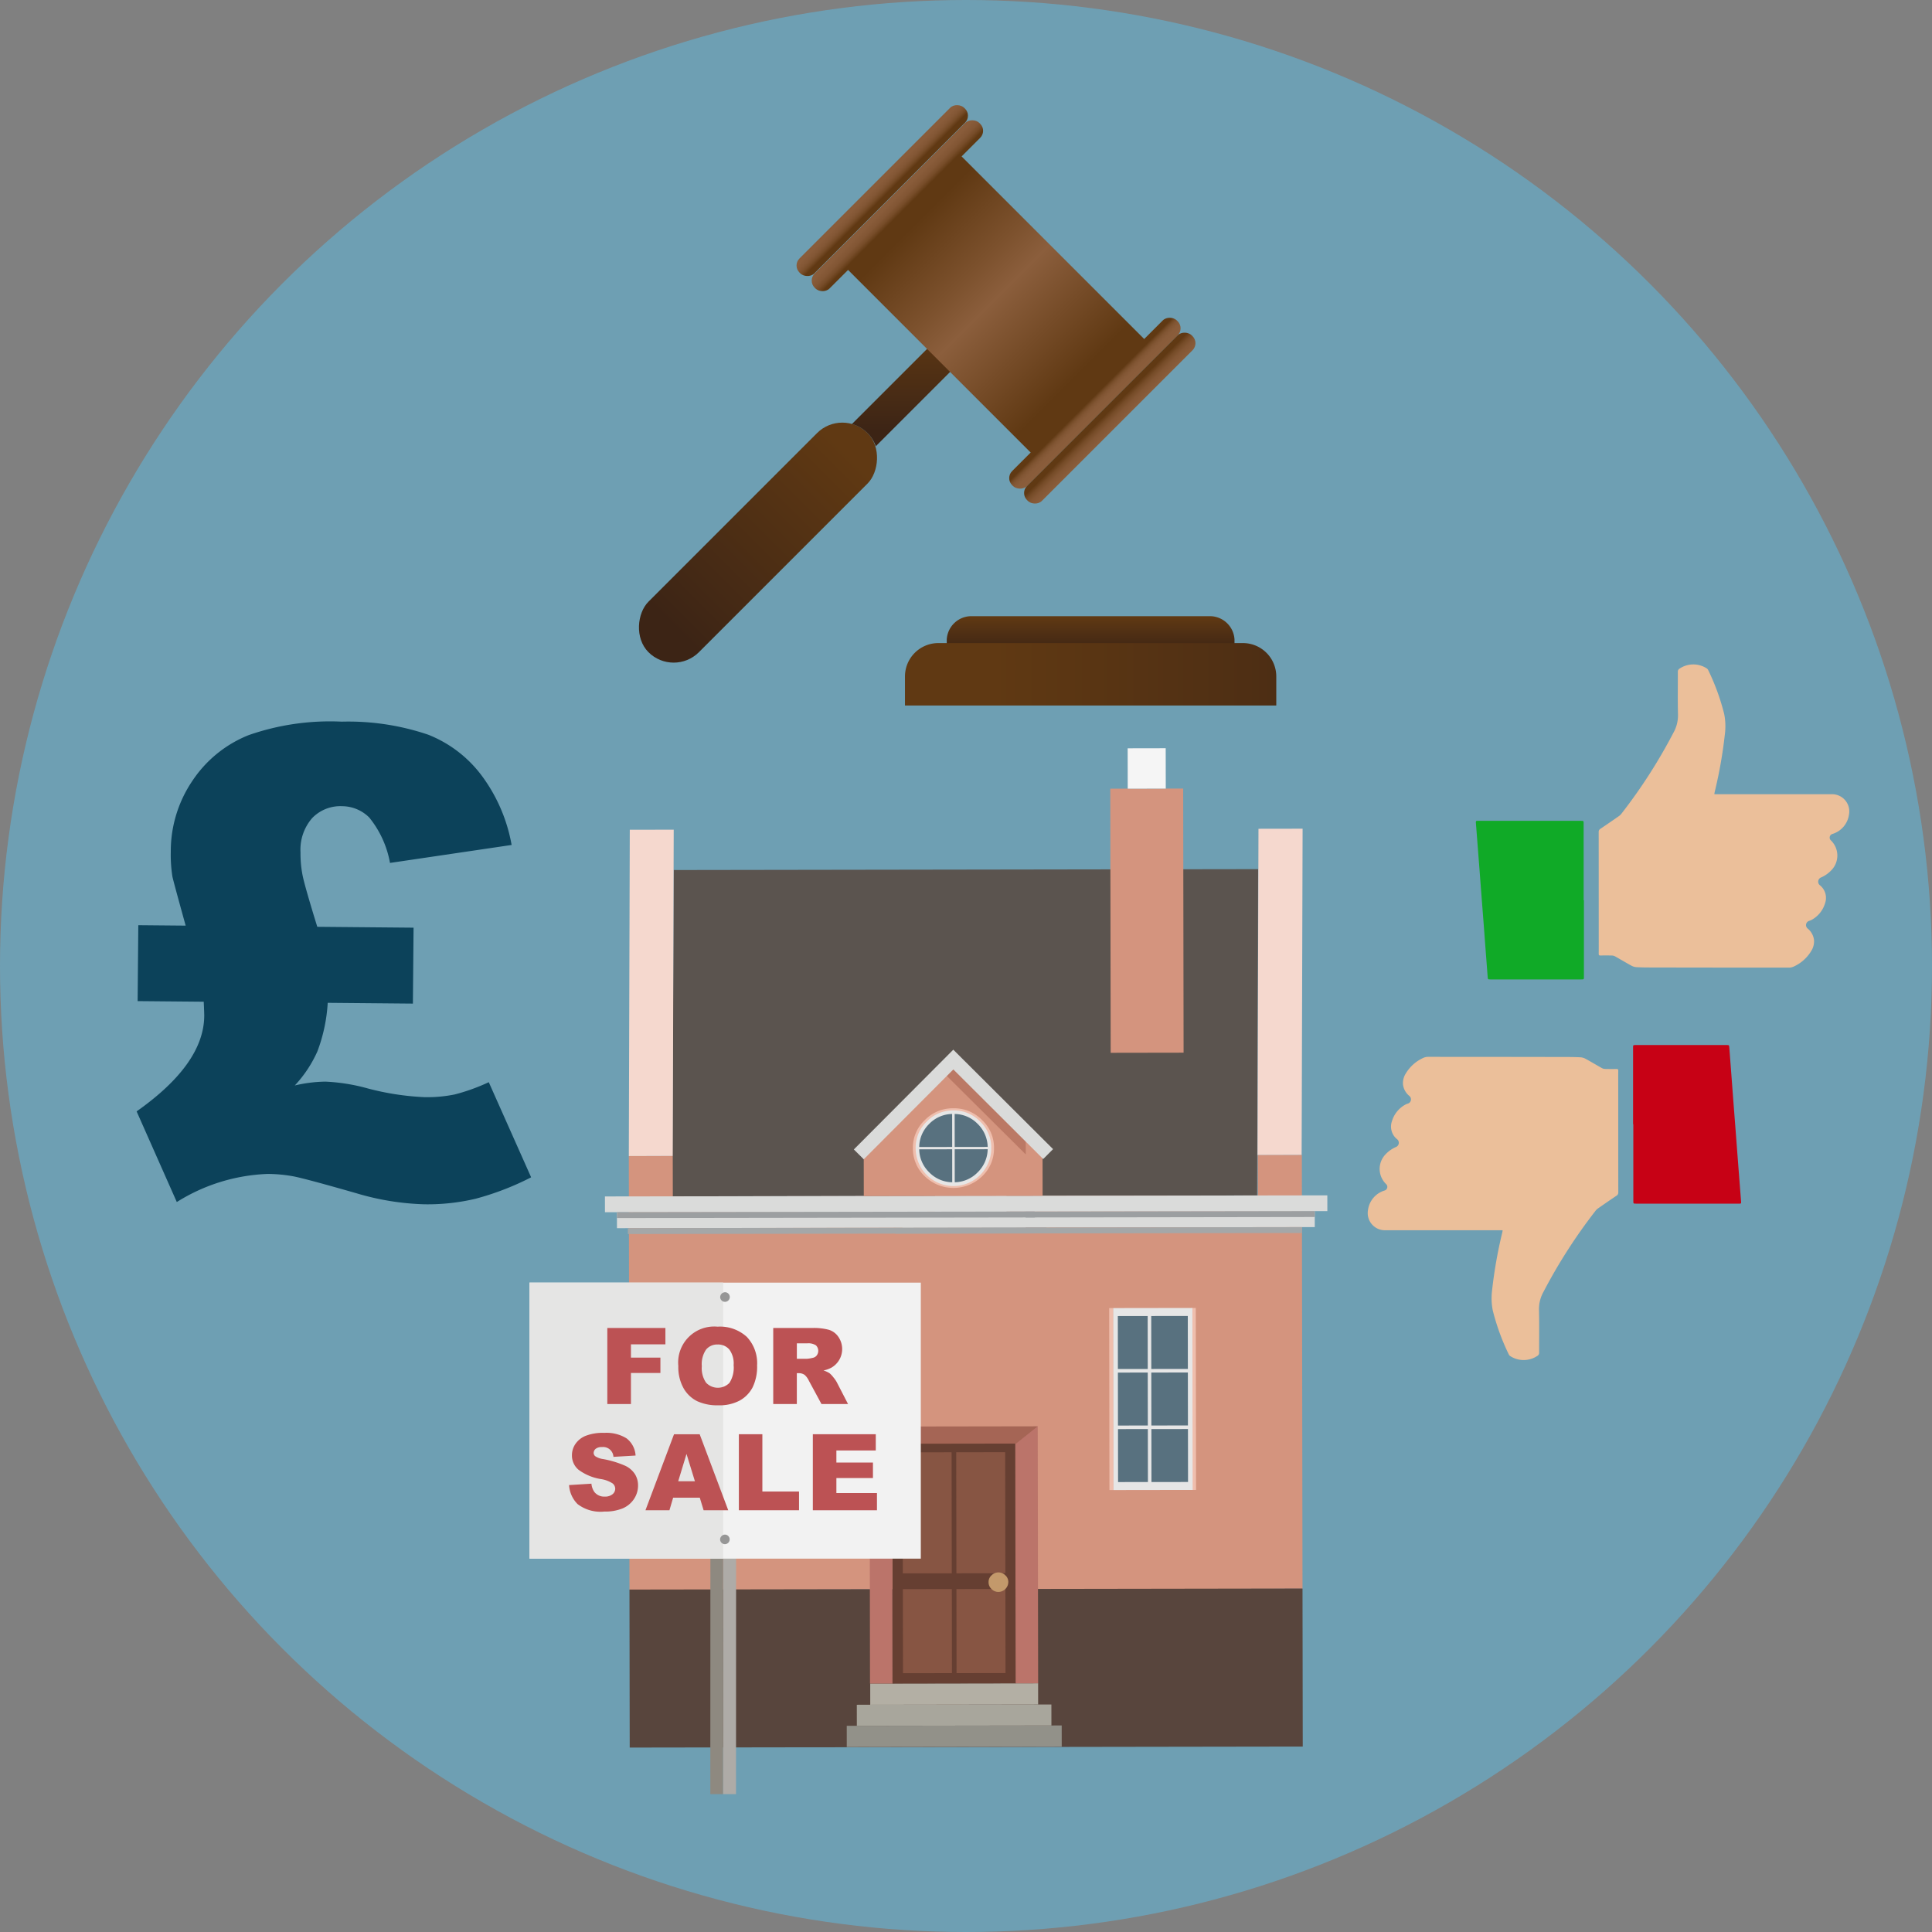 <svg xmlns="http://www.w3.org/2000/svg" xmlns:xlink="http://www.w3.org/1999/xlink" width="80" height="80" viewBox="0 0 80 80">
  <rect x="0" y="0" width="80" height="80" fill="#808080" stroke="none"/>
  <defs>
    <style>
      .cls-1 {
        fill: #6e9fb3;
      }

      .cls-2 {
        fill: #5b544f;
      }

      .cls-3 {
        fill: #f5d8ce;
      }

      .cls-4 {
        fill: #d4947e;
      }

      .cls-5 {
        fill: #58453d;
      }

      .cls-6 {
        fill: #f5f5f5;
      }

      .cls-7 {
        fill: #efbead;
      }

      .cls-8 {
        fill: #e6e6e6;
      }

      .cls-9 {
        fill: #58717f;
      }

      .cls-10 {
        fill: #b3afa4;
      }

      .cls-11 {
        fill: #a8a69c;
      }

      .cls-12 {
        fill: #929189;
      }

      .cls-13 {
        fill: #663f32;
      }

      .cls-14 {
        fill: #875543;
      }

      .cls-15 {
        fill: #c3996b;
      }

      .cls-16 {
        fill: #bb746a;
      }

      .cls-17 {
        fill: #a56555;
      }

      .cls-18 {
        fill: #dadbda;
      }

      .cls-19 {
        fill: #a4a7a8;
      }

      .cls-20 {
        fill: #9c9fa1;
      }

      .cls-21 {
        fill: #bb7965;
      }

      .cls-22 {
        fill: url(#linear-gradient);
      }

      .cls-23, .cls-29, .cls-30 {
        fill-rule: evenodd;
      }

      .cls-23 {
        fill: url(#linear-gradient-2);
      }

      .cls-24 {
        fill: url(#linear-gradient-3);
      }

      .cls-25 {
        fill: url(#linear-gradient-4);
      }

      .cls-26 {
        fill: url(#linear-gradient-5);
      }

      .cls-27 {
        fill: url(#linear-gradient-6);
      }

      .cls-28 {
        fill: url(#linear-gradient-7);
      }

      .cls-29 {
        fill: url(#linear-gradient-8);
      }

      .cls-30 {
        fill: url(#linear-gradient-9);
      }

      .cls-31 {
        fill: #8e8980;
      }

      .cls-32 {
        fill: #aeaba7;
      }

      .cls-33 {
        fill: #f2f2f2;
      }

      .cls-34 {
        fill: #e5e5e4;
      }

      .cls-35 {
        fill: #969696;
      }

      .cls-36 {
        fill: #bc5254;
      }

      .cls-37 {
        fill: #0c425a;
      }

      .cls-38 {
        fill: #ebbf9a;
      }

      .cls-39 {
        fill: #c70115;
      }

      .cls-40 {
        fill: #10aa27;
      }
    </style>
    <linearGradient id="linear-gradient" x1="-747.002" y1="-4930.497" x2="-747.002" y2="-4920.284" gradientTransform="translate(778.386 4947.712)" gradientUnits="userSpaceOnUse">
      <stop offset="0" stop-color="#603913"/>
      <stop offset="0.791" stop-color="#442915"/>
      <stop offset="1" stop-color="#3c2415"/>
    </linearGradient>
    <linearGradient id="linear-gradient-2" x1="38.072" y1="13.425" x2="38.072" y2="17.847" gradientTransform="matrix(1, 0, 0, 1, 0, 0)" xlink:href="#linear-gradient"/>
    <linearGradient id="linear-gradient-3" x1="-2186.329" y1="3824.373" x2="-2186.329" y2="3833.579" gradientTransform="translate(1895.353 -3816.502) scale(0.848 1)" gradientUnits="userSpaceOnUse">
      <stop offset="0" stop-color="#603913"/>
      <stop offset="0.333" stop-color="#7c512d"/>
      <stop offset="0.495" stop-color="#8b5e3c"/>
      <stop offset="1" stop-color="#603913"/>
    </linearGradient>
    <linearGradient id="linear-gradient-4" x1="-753.72" y1="-4886.893" x2="-752.484" y2="-4886.893" gradientTransform="matrix(0, 1, -0.848, 0, -4107.146, 761.303)" gradientUnits="userSpaceOnUse">
      <stop offset="0" stop-color="#8b5e3c"/>
      <stop offset="0.513" stop-color="#895c3a"/>
      <stop offset="0.712" stop-color="#825634"/>
      <stop offset="0.856" stop-color="#764c28"/>
      <stop offset="0.974" stop-color="#653d18"/>
      <stop offset="1" stop-color="#603913"/>
    </linearGradient>
    <linearGradient id="linear-gradient-5" x1="-754.491" y1="-4886.893" x2="-753.462" y2="-4886.893" gradientTransform="matrix(0, 1, -0.848, 0, -4107.773, 761.562)" xlink:href="#linear-gradient-4"/>
    <linearGradient id="linear-gradient-6" x1="-740.656" y1="-4886.893" x2="-741.449" y2="-4886.893" gradientTransform="matrix(0, 1, -0.848, 0, -4098.968, 757.916)" xlink:href="#linear-gradient-4"/>
    <linearGradient id="linear-gradient-7" x1="-739.328" y1="-4886.893" x2="-740.575" y2="-4886.893" gradientTransform="matrix(0, 1, -0.848, 0, -4098.352, 757.66)" xlink:href="#linear-gradient-4"/>
    <linearGradient id="linear-gradient-8" x1="45.16" y1="27.023" x2="45.16" y2="25.539" gradientUnits="userSpaceOnUse">
      <stop offset="0" stop-color="#3c2415"/>
      <stop offset="1" stop-color="#603913"/>
    </linearGradient>
    <linearGradient id="linear-gradient-9" x1="63.138" y1="27.921" x2="41.148" y2="27.921" xlink:href="#linear-gradient-8"/>
  </defs>
  <title>Property Solvers Auction Agreement Title-2-big</title>
  <g id="Layer_2" data-name="Layer 2">
    <circle class="cls-1" cx="40" cy="40" r="40"/>
    <g>
      <g id="Symbol_9_0_Layer2_0_MEMBER_8_MEMBER_0_FILL" data-name="Symbol 9 0 Layer2 0 MEMBER 8 MEMBER 0 FILL">
        <path class="cls-2" d="M27.899,36.026l-.066,13.512,24.223-.037.04-13.512Z"/>
      </g>
      <g id="Symbol_9_0_Layer2_0_MEMBER_8_MEMBER_1_FILL" data-name="Symbol 9 0 Layer2 0 MEMBER 8 MEMBER 1 FILL">
        <path class="cls-3" d="M27.897,34.355l-1.819.003-.04,13.512,1.819-.003Z"/>
      </g>
      <g id="Symbol_9_0_Layer2_0_MEMBER_8_MEMBER_2_FILL" data-name="Symbol 9 0 Layer2 0 MEMBER 8 MEMBER 2 FILL">
        <path class="cls-3" d="M52.111,34.318l-.04,13.512,1.827-.003.04-13.512Z"/>
      </g>
      <g id="Symbol_9_0_Layer2_0_MEMBER_8_MEMBER_3_FILL" data-name="Symbol 9 0 Layer2 0 MEMBER 8 MEMBER 3 FILL">
        <path class="cls-4" d="M53.907,47.828l-1.827.003.003,1.671-24.223.037-.003-1.671-1.819.003.027,17.959,27.869-.043Z"/>
      </g>
      <g id="Symbol_9_0_Layer2_0_MEMBER_8_MEMBER_4_FILL" data-name="Symbol 9 0 Layer2 0 MEMBER 8 MEMBER 4 FILL">
        <path class="cls-5" d="M26.065,65.82l.01,6.543,27.869-.043-.01-6.543Z"/>
      </g>
      <g id="Symbol_9_0_Layer2_0_MEMBER_8_MEMBER_5_FILL" data-name="Symbol 9 0 Layer2 0 MEMBER 8 MEMBER 5 FILL">
        <path class="cls-4" d="M49.01,43.589l-.017-10.937-3.019.005.017,10.937Z"/>
      </g>
      <g id="Symbol_9_0_Layer2_0_MEMBER_8_MEMBER_6_FILL" data-name="Symbol 9 0 Layer2 0 MEMBER 8 MEMBER 6 FILL">
        <path class="cls-6" d="M48.269,30.983l-1.575.003.003,1.671,1.575-.002Z"/>
      </g>
      <g id="Symbol_9_0_Layer2_0_MEMBER_8_MEMBER_7_MEMBER_0_FILL" data-name="Symbol 9 0 Layer2 0 MEMBER 8 MEMBER 7 MEMBER 0 FILL">
        <path class="cls-7" d="M49.514,54.16l-.165,0,.012,7.535.165,0Z"/>
      </g>
      <g id="Symbol_9_0_Layer2_0_MEMBER_8_MEMBER_7_MEMBER_1_FILL" data-name="Symbol 9 0 Layer2 0 MEMBER 8 MEMBER 7 MEMBER 1 FILL">
        <path class="cls-7" d="M46.094,54.165l-.165,0,.011,7.535.165,0Z"/>
      </g>
      <g id="Symbol_9_0_Layer2_0_MEMBER_8_MEMBER_7_MEMBER_2_FILL" data-name="Symbol 9 0 Layer2 0 MEMBER 8 MEMBER 7 MEMBER 2 FILL">
        <path class="cls-8" d="M46.094,54.165l.011,7.535,3.28-.005L49.374,54.16Z"/>
      </g>
      <g id="Symbol_9_0_Layer2_0_MEMBER_8_MEMBER_7_MEMBER_3_FILL" data-name="Symbol 9 0 Layer2 0 MEMBER 8 MEMBER 7 MEMBER 3 FILL">
        <path class="cls-9" d="M47.677,59.175l.003,2.193,1.514-.002-.003-2.193-1.514.002m1.51-2.491-.003-2.193-1.514.002.003,2.193,1.514-.002m0,.148-1.514.002.003,2.193,1.514-.002-.003-2.193m-2.897.004.003,2.193,1.236-.002-.003-2.193-1.236.002m.004,2.34.003,2.193,1.236-.002-.003-2.193-1.236.002m-.007-4.681.003,2.193,1.236-.002-.003-2.193Z"/>
      </g>
      <g id="Symbol_9_0_Layer2_0_MEMBER_8_MEMBER_8_MEMBER_0_FILL" data-name="Symbol 9 0 Layer2 0 MEMBER 8 MEMBER 8 MEMBER 0 FILL">
        <path class="cls-7" d="M32.852,54.186l-.165,0,.011,7.535.165,0Z"/>
      </g>
      <g id="Symbol_9_0_Layer2_0_MEMBER_8_MEMBER_8_MEMBER_1_FILL" data-name="Symbol 9 0 Layer2 0 MEMBER 8 MEMBER 8 MEMBER 1 FILL">
        <path class="cls-7" d="M29.432,54.191l-.165,0,.011,7.535.165,0Z"/>
      </g>
      <g id="Symbol_9_0_Layer2_0_MEMBER_8_MEMBER_8_MEMBER_2_FILL" data-name="Symbol 9 0 Layer2 0 MEMBER 8 MEMBER 8 MEMBER 2 FILL">
        <path class="cls-8" d="M32.724,61.721l-.011-7.535-3.28.005.011,7.535Z"/>
      </g>
      <g id="Symbol_9_0_Layer2_0_MEMBER_8_MEMBER_8_MEMBER_3_FILL" data-name="Symbol 9 0 Layer2 0 MEMBER 8 MEMBER 8 MEMBER 3 FILL">
        <path class="cls-9" d="M29.631,59.202l.003,2.193,1.236-.002L30.867,59.2l-1.236.002m2.897-.004L31.015,59.2l.003,2.193,1.514-.002-.003-2.193M30.863,56.712,30.86,54.519l-1.236.002.003,2.193,1.236-.002m0,.148-1.236.002.003,2.193,1.236-.002L30.863,56.86m1.662-.003-1.514.002.003,2.193,1.514-.002-.003-2.193m-.004-2.34-1.514.002.003,2.193,1.514-.002Z"/>
      </g>
      <g id="Symbol_9_0_Layer2_0_MEMBER_8_MEMBER_9_FILL" data-name="Symbol 9 0 Layer2 0 MEMBER 8 MEMBER 9 FILL">
        <path class="cls-10" d="M42.987,70.58l-.001-.879-6.952.011.001.879Z"/>
      </g>
      <g id="Symbol_9_0_Layer2_0_MEMBER_8_MEMBER_10_FILL" data-name="Symbol 9 0 Layer2 0 MEMBER 8 MEMBER 10 FILL">
        <path class="cls-11" d="M43.537,71.449l-.001-.87-8.057.012.001.87Z"/>
      </g>
      <g id="Symbol_9_0_Layer2_0_MEMBER_8_MEMBER_11_FILL" data-name="Symbol 9 0 Layer2 0 MEMBER 8 MEMBER 11 FILL">
        <path class="cls-12" d="M43.964,72.327l-.001-.879-8.901.014.001.879Z"/>
      </g>
      <g id="Symbol_9_0_Layer2_0_MEMBER_8_MEMBER_12_MEMBER_0_FILL" data-name="Symbol 9 0 Layer2 0 MEMBER 8 MEMBER 12 MEMBER 0 FILL">
        <path class="cls-13" d="M42.057,59.514l-5.116.008L36.956,69.71l5.116-.008Z"/>
      </g>
      <g id="Symbol_9_0_Layer2_0_MEMBER_8_MEMBER_12_MEMBER_1_MEMBER_0_FILL" data-name="Symbol 9 0 Layer2 0 MEMBER 8 MEMBER 12 MEMBER 1 MEMBER 0 FILL">
        <path class="cls-14" d="M39.411,65.147l-.008-5.012-2.027.003.008,5.012Z"/>
      </g>
      <g id="Symbol_9_0_Layer2_0_MEMBER_8_MEMBER_12_MEMBER_1_MEMBER_1_FILL" data-name="Symbol 9 0 Layer2 0 MEMBER 8 MEMBER 12 MEMBER 1 MEMBER 1 FILL">
        <path class="cls-14" d="M39.595,60.135l.008,5.012,2.027-.003-.008-5.012Z"/>
      </g>
      <g id="Symbol_9_0_Layer2_0_MEMBER_8_MEMBER_12_MEMBER_2_MEMBER_0_FILL" data-name="Symbol 9 0 Layer2 0 MEMBER 8 MEMBER 12 MEMBER 2 MEMBER 0 FILL">
        <path class="cls-14" d="M39.418,69.28l-.005-3.48-2.027.003.005,3.48Z"/>
      </g>
      <g id="Symbol_9_0_Layer2_0_MEMBER_8_MEMBER_12_MEMBER_2_MEMBER_1_FILL" data-name="Symbol 9 0 Layer2 0 MEMBER 8 MEMBER 12 MEMBER 2 MEMBER 1 FILL">
        <path class="cls-14" d="M41.636,69.277l-.005-3.48L39.604,65.8l.005,3.48Z"/>
      </g>
      <g id="Symbol_9_0_Layer2_0_MEMBER_8_MEMBER_13_FILL" data-name="Symbol 9 0 Layer2 0 MEMBER 8 MEMBER 13 FILL">
        <path class="cls-15" d="M41.752,65.509a.365.365,0,0,0-.122-.278.4.4,0,0,0-.574.001.365.365,0,0,0-.121.279.375.375,0,0,0,.122.287.393.393,0,0,0,.287.121.416.416,0,0,0,.408-.41Z"/>
      </g>
      <g id="Symbol_9_0_Layer2_0_MEMBER_8_MEMBER_14_FILL" data-name="Symbol 9 0 Layer2 0 MEMBER 8 MEMBER 14 FILL">
        <path class="cls-16" d="M36.941,59.522l-.932-.451.016,10.641.931-.002Z"/>
      </g>
      <g id="Symbol_9_0_Layer2_0_MEMBER_8_MEMBER_15_FILL" data-name="Symbol 9 0 Layer2 0 MEMBER 8 MEMBER 15 FILL">
        <path class="cls-16" d="M42.97,59.06l-.93.454.016,10.189.931-.002Z"/>
      </g>
      <g id="Symbol_9_0_Layer2_0_MEMBER_8_MEMBER_16_FILL" data-name="Symbol 9 0 Layer2 0 MEMBER 8 MEMBER 16 FILL">
        <path class="cls-17" d="M36.026,59.071l.932.712,5.116-.008L42.97,59.06Z"/>
      </g>
      <g id="Symbol_9_0_Layer2_0_MEMBER_8_MEMBER_17_MEMBER_0_FILL" data-name="Symbol 9 0 Layer2 0 MEMBER 8 MEMBER 17 MEMBER 0 FILL">
        <path class="cls-18" d="M37.37,50.176l.001.661,17.071-.026-.001-.661Z"/>
      </g>
      <g id="Symbol_9_0_Layer2_0_MEMBER_8_MEMBER_17_MEMBER_1_FILL" data-name="Symbol 9 0 Layer2 0 MEMBER 8 MEMBER 17 MEMBER 1 FILL">
        <path class="cls-18" d="M38.718,49.522l.001.653,16.244-.025-.001-.653Z"/>
      </g>
      <g id="Symbol_9_0_Layer2_0_MEMBER_8_MEMBER_17_MEMBER_2_FILL" data-name="Symbol 9 0 Layer2 0 MEMBER 8 MEMBER 17 MEMBER 2 FILL">
        <path class="cls-19" d="M37.066,50.838l0,.244,16.845-.026,0-.244Z"/>
      </g>
      <g id="Symbol_9_0_Layer2_0_MEMBER_8_MEMBER_17_MEMBER_3_FILL" data-name="Symbol 9 0 Layer2 0 MEMBER 8 MEMBER 17 MEMBER 3 FILL">
        <path class="cls-20" d="M37.553,50.176l0,.244,16.888-.026,0-.244Z"/>
      </g>
      <g id="Symbol_9_0_Layer2_0_MEMBER_8_MEMBER_17_MEMBER_4_FILL" data-name="Symbol 9 0 Layer2 0 MEMBER 8 MEMBER 17 MEMBER 4 FILL">
        <path class="cls-18" d="M42.47,50.83l-.001-.661-16.923.026.001.661Z"/>
      </g>
      <g id="Symbol_9_0_Layer2_0_MEMBER_8_MEMBER_17_MEMBER_5_FILL" data-name="Symbol 9 0 Layer2 0 MEMBER 8 MEMBER 17 MEMBER 5 FILL">
        <path class="cls-18" d="M41.677,50.17l-.001-.653-16.627.025.001.653Z"/>
      </g>
      <g id="Symbol_9_0_Layer2_0_MEMBER_8_MEMBER_17_MEMBER_6_FILL" data-name="Symbol 9 0 Layer2 0 MEMBER 8 MEMBER 17 MEMBER 6 FILL">
        <path class="cls-19" d="M43.331,51.072l0-.244-17.332.026,0,.244Z"/>
      </g>
      <g id="Symbol_9_0_Layer2_0_MEMBER_8_MEMBER_17_MEMBER_7_FILL" data-name="Symbol 9 0 Layer2 0 MEMBER 8 MEMBER 17 MEMBER 7 FILL">
        <path class="cls-20" d="M42.843,50.411l0-.244-17.297.026,0,.244Z"/>
      </g>
      <g id="Symbol_9_0_Layer2_0_MEMBER_8_MEMBER_18_FILL" data-name="Symbol 9 0 Layer2 0 MEMBER 8 MEMBER 18 FILL">
        <path class="cls-4" d="M39.474,43.656l-3.709,3.991.003,1.879,7.404-.011L43.17,47.635Z"/>
      </g>
      <g id="Symbol_9_0_Layer2_0_MEMBER_8_MEMBER_19_FILL" data-name="Symbol 9 0 Layer2 0 MEMBER 8 MEMBER 19 FILL">
        <path class="cls-21" d="M39.431,43.908l-.321.549,3.364,3.345-.001-.861Z"/>
      </g>
      <g id="Symbol_9_0_Layer2_0_MEMBER_8_MEMBER_20_FILL" data-name="Symbol 9 0 Layer2 0 MEMBER 8 MEMBER 20 FILL">
        <path class="cls-18" d="M35.766,48.004l3.71-3.721,3.721,3.71.408-.41L39.474,43.465l-4.118,4.131Z"/>
      </g>
      <g id="Symbol_9_0_Layer2_0_MEMBER_8_MEMBER_21_MEMBER_0_FILL" data-name="Symbol 9 0 Layer2 0 MEMBER 8 MEMBER 21 MEMBER 0 FILL">
        <path class="cls-7" d="M39.478,45.892a1.611,1.611,0,0,0-1.183.489,1.559,1.559,0,0,0-.494,1.167,1.577,1.577,0,0,0,.498,1.165,1.702,1.702,0,0,0,2.367-.004,1.577,1.577,0,0,0,.494-1.167,1.559,1.559,0,0,0-.498-1.165A1.611,1.611,0,0,0,39.478,45.892Z"/>
      </g>
      <g id="Symbol_9_0_Layer2_0_MEMBER_8_MEMBER_21_MEMBER_1_FILL" data-name="Symbol 9 0 Layer2 0 MEMBER 8 MEMBER 21 MEMBER 1 FILL">
        <path class="cls-8" d="M39.478,45.979a1.507,1.507,0,0,0-1.104.463,1.489,1.489,0,0,0-.459,1.106,1.566,1.566,0,0,0,3.132-.005,1.49,1.49,0,0,0-.463-1.104A1.508,1.508,0,0,0,39.478,45.979Z"/>
      </g>
      <g id="Symbol_9_0_Layer2_0_MEMBER_8_MEMBER_21_MEMBER_2_MEMBER_0_FILL" data-name="Symbol 9 0 Layer2 0 MEMBER 8 MEMBER 21 MEMBER 2 MEMBER 0 FILL">
        <path class="cls-9" d="M39.428,47.589l-1.366.002a1.37,1.37,0,0,0,.419.957,1.355,1.355,0,0,0,.949.407Z"/>
      </g>
      <g id="Symbol_9_0_Layer2_0_MEMBER_8_MEMBER_21_MEMBER_2_MEMBER_1_FILL" data-name="Symbol 9 0 Layer2 0 MEMBER 8 MEMBER 21 MEMBER 2 MEMBER 1 FILL">
        <path class="cls-9" d="M39.428,47.493l-.002-1.366a1.355,1.355,0,0,0-.948.41,1.37,1.37,0,0,0-.416.958Z"/>
      </g>
      <g id="Symbol_9_0_Layer2_0_MEMBER_8_MEMBER_21_MEMBER_2_MEMBER_2_FILL" data-name="Symbol 9 0 Layer2 0 MEMBER 8 MEMBER 21 MEMBER 2 MEMBER 2 FILL">
        <path class="cls-9" d="M40.898,47.587l-1.366.002.002,1.366a1.356,1.356,0,0,0,.948-.41A1.37,1.37,0,0,0,40.898,47.587Z"/>
      </g>
      <g id="Symbol_9_0_Layer2_0_MEMBER_8_MEMBER_21_MEMBER_2_MEMBER_3_FILL" data-name="Symbol 9 0 Layer2 0 MEMBER 8 MEMBER 21 MEMBER 2 MEMBER 3 FILL">
        <path class="cls-9" d="M39.53,46.127l.002,1.366,1.366-.002a1.371,1.371,0,0,0-.419-.957A1.355,1.355,0,0,0,39.53,46.127Z"/>
      </g>
    </g>
    <g>
      <rect class="cls-22" x="29.909" y="16.054" width="2.956" height="12.83" rx="1.478" transform="translate(25.081 -15.613) rotate(45)"/>
      <path class="cls-23" d="M40.754,13.444l-.409-.409a.387.387,0,0,0-.545,0l-4.523,4.523a1.464,1.464,0,0,1,.645.376h0a1.463,1.463,0,0,1,.343.544l4.489-4.489A.387.387,0,0,0,40.754,13.444Z"/>
      <g>
        <rect class="cls-24" x="37.924" y="6.825" width="6.648" height="11.566" rx="0.363" transform="translate(3.166 32.859) rotate(-45)"/>
        <rect class="cls-25" x="32.337" y="8.083" width="9.645" height="0.872" rx="0.41" transform="translate(4.86 28.77) rotate(-45)"/>
        <rect class="cls-26" x="31.71" y="7.456" width="9.645" height="0.872" rx="0.41" transform="translate(5.119 28.144) rotate(-45)"/>
        <rect class="cls-27" x="40.515" y="16.261" width="9.645" height="0.872" rx="0.41" transform="translate(1.472 36.948) rotate(-45)"/>
        <rect class="cls-28" x="41.131" y="16.877" width="9.645" height="0.872" rx="0.41" transform="translate(1.217 37.565) rotate(-45)"/>
      </g>
      <g>
        <path class="cls-29" d="M51.118,27.32v-.842a1.023,1.023,0,0,0-1.069-.963H40.272a1.023,1.023,0,0,0-1.069.963V27.32Z"/>
        <path class="cls-30" d="M52.848,29.214V28.007a1.383,1.383,0,0,0-1.379-1.379H38.852a1.383,1.383,0,0,0-1.379,1.379v1.207Z"/>
      </g>
    </g>
    <g>
      <polygon class="cls-31" points="29.418 59.708 29.417 60.305 29.413 74.292 29.944 74.292 29.949 59.708 29.418 59.708"/>
      <polygon class="cls-32" points="29.95 59.708 29.95 60.305 29.945 74.292 30.477 74.292 30.482 59.708 29.95 59.708"/>
      <rect class="cls-33" x="21.926" y="53.111" width="16.203" height="11.429"/>
      <rect class="cls-34" x="21.923" y="53.109" width="8.022" height="11.428"/>
      <path class="cls-35" d="M30.034,53.509a.199.199,0,1,1-.213.199.206.206,0,0,1,.213-.199"/>
      <path class="cls-35" d="M30.031,63.545a.198.198,0,1,1-.213.199.206.206,0,0,1,.213-.199"/>
      <g>
        <path class="cls-36" d="M25.148,54.989h2.405v.677H26.126v.55h1.22v.636h-1.22v1.286h-.978Z"/>
        <path class="cls-36" d="M28.088,56.565a1.49,1.49,0,0,1,1.625-1.63,1.645,1.645,0,0,1,1.211.422A1.59,1.59,0,0,1,31.35,56.54a1.948,1.948,0,0,1-.185.905,1.325,1.325,0,0,1-.537.55,1.776,1.776,0,0,1-.875.196,2.01,2.01,0,0,1-.882-.17,1.331,1.331,0,0,1-.565-.536A1.787,1.787,0,0,1,28.088,56.565Zm.973.005a1.054,1.054,0,0,0,.177.685.67.67,0,0,0,.968.005,1.17,1.17,0,0,0,.172-.733.974.974,0,0,0-.18-.649.612.612,0,0,0-.486-.205.592.592,0,0,0-.473.208A1.056,1.056,0,0,0,29.061,56.57Z"/>
        <path class="cls-36" d="M32.018,58.138V54.989h1.621a2.384,2.384,0,0,1,.689.077.737.737,0,0,1,.385.287A.889.889,0,0,1,34.44,56.624a1.159,1.159,0,0,1-.342.124,1,1,0,0,1,.254.116,1.039,1.039,0,0,1,.155.166,1.233,1.233,0,0,1,.137.195l.471.912h-1.1l-.52-.962a.746.746,0,0,0-.176-.243.416.416,0,0,0-.238-.072h-.086v1.277Zm.978-1.873h.41a1.456,1.456,0,0,0,.257-.042.26.26,0,0,0,.158-.1.318.318,0,0,0-.035-.416.583.583,0,0,0-.363-.082h-.427Z"/>
        <path class="cls-36" d="M23.564,61.494l.926-.058a.704.704,0,0,0,.122.344.516.516,0,0,0,.43.191.48.48,0,0,0,.321-.098.292.292,0,0,0,.112-.227.288.288,0,0,0-.107-.22,1.245,1.245,0,0,0-.498-.183,2.107,2.107,0,0,1-.912-.382.768.768,0,0,1-.275-.607.828.828,0,0,1,.141-.459.936.936,0,0,1,.423-.339,1.963,1.963,0,0,1,.774-.124,1.583,1.583,0,0,1,.92.225.966.966,0,0,1,.377.714l-.917.054a.428.428,0,0,0-.477-.405.391.391,0,0,0-.256.071.223.223,0,0,0-.086.176.176.176,0,0,0,.071.135.792.792,0,0,0,.326.116,4.076,4.076,0,0,1,.914.278.964.964,0,0,1,.401.349.881.881,0,0,1,.126.466.995.995,0,0,1-.168.559,1.048,1.048,0,0,1-.468.388,1.894,1.894,0,0,1-.758.132A1.56,1.56,0,0,1,23.915,62.28,1.216,1.216,0,0,1,23.564,61.494Z"/>
        <path class="cls-36" d="M28.977,62.017H27.873l-.153.52h-.993l1.183-3.148h1.062l1.183,3.148H29.135Zm-.202-.681-.348-1.132-.344,1.132Z"/>
        <path class="cls-36" d="M30.595,59.388h.973v2.373h1.518v.775H30.595Z"/>
        <path class="cls-36" d="M33.658,59.388h2.606v.673H34.633v.5h1.514v.642H34.633v.621h1.68v.713H33.658Z"/>
      </g>
    </g>
    <path class="cls-37" d="M13.138,38.377l3.987.036-.028,3.144L13.57,41.525a6.794,6.794,0,0,1-.427,2.01,5.115,5.115,0,0,1-.936,1.412,5.824,5.824,0,0,1,1.266-.159,7.79,7.79,0,0,1,1.749.28,11.064,11.064,0,0,0,2.352.363,5.657,5.657,0,0,0,1.259-.113,8.079,8.079,0,0,0,1.406-.507L21.993,48.75a11.509,11.509,0,0,1-2.299.887,8.627,8.627,0,0,1-2.12.23,10.849,10.849,0,0,1-2.826-.46q-2.089-.598-2.587-.695a6,6,0,0,0-1.078-.102,7.579,7.579,0,0,0-3.762,1.164L5.657,46.02q2.782-1.961,2.8-3.949.002-.105-.021-.592l-2.737-.025.028-3.144,1.961.018q-.483-1.743-.547-2.02a5.771,5.771,0,0,1-.069-1.04A5.19,5.19,0,0,1,7.975,32.32,5.032,5.032,0,0,1,10.296,30.44a10.237,10.237,0,0,1,3.854-.558,10.309,10.309,0,0,1,3.581.54,5.111,5.111,0,0,1,2.223,1.705,6.805,6.805,0,0,1,1.231,2.861l-5.036.744a4.14,4.14,0,0,0-.857-1.878,1.602,1.602,0,0,0-1.121-.471,1.623,1.623,0,0,0-1.241.488,1.989,1.989,0,0,0-.487,1.418,4.731,4.731,0,0,0,.083.941Q12.615,36.686,13.138,38.377Z"/>
    <g>
      <path class="cls-38" d="M62.217,50.942H62.132q-1.411-.001-2.821-.001-.972,0-1.944.001a.712.712,0,0,1-.719-.851.976.976,0,0,1,.687-.795.157.157,0,0,0,.061-.265.871.871,0,0,1-.071-1.179,1.307,1.307,0,0,1,.466-.352.189.189,0,0,0,.054-.332.67.67,0,0,1-.207-.744,1.159,1.159,0,0,1,.556-.685.557.557,0,0,1,.097-.04.183.183,0,0,0,.065-.32.723.723,0,0,1-.261-.473.74.74,0,0,1,.115-.455,1.624,1.624,0,0,1,.728-.647.464.464,0,0,1,.189-.042q2.863,0,5.726.006c.192,0,.384.002.575.012a.517.517,0,0,1,.213.055c.232.126.458.263.689.392a.294.294,0,0,0,.131.036c.159.004.318.004.477.001.056-.001.072.018.071.073-.003.215-.001.43-.001.646q0,2.193.002,4.386a.149.149,0,0,1-.074.143c-.257.172-.51.347-.764.524a.489.489,0,0,0-.101.096,22.051,22.051,0,0,0-2.158,3.36,1.461,1.461,0,0,0-.187.758c.015.587.004,1.174.006,1.761a.141.141,0,0,1-.071.132,1.023,1.023,0,0,1-1.12.013.172.172,0,0,1-.061-.064,9.294,9.294,0,0,1-.667-1.828,2.587,2.587,0,0,1-.03-.823,18.975,18.975,0,0,1,.42-2.394c.005-.025.011-.05.015-.075A.107.107,0,0,0,62.217,50.942Z"/>
      <path class="cls-39" d="M67.622,46.551V43.386c0-.113,0-.113.109-.113h3.761c.108,0,.107.002.115.107.03.408.062.816.093,1.223.025.333.05.667.075,1q.046.601.093,1.202.038.496.075.993.046.608.094,1.216c.02.254.038.508.059.762.004.044-.01.068-.057.064-.016-.001-.033,0-.049,0H67.744c-.11,0-.111,0-.111-.112q-.001-.968-.001-1.937,0-.621,0-1.242Z"/>
    </g>
    <g>
      <path class="cls-38" d="M70.992,32.887h.085q1.411.001,2.821.001.972,0,1.944-.001a.712.712,0,0,1,.719.851.976.976,0,0,1-.687.795.157.157,0,0,0-.061.265.871.871,0,0,1,.071,1.179,1.307,1.307,0,0,1-.466.352.189.189,0,0,0-.054.332.67.67,0,0,1,.207.744,1.159,1.159,0,0,1-.556.685.567.567,0,0,1-.097.04.183.183,0,0,0-.065.32.723.723,0,0,1,.261.473.741.741,0,0,1-.115.455,1.624,1.624,0,0,1-.729.647.464.464,0,0,1-.189.042q-2.863,0-5.726-.006c-.192,0-.384-.002-.575-.012a.518.518,0,0,1-.213-.055c-.232-.126-.458-.263-.689-.392a.294.294,0,0,0-.131-.036c-.159-.004-.318-.004-.477-.001-.056.001-.072-.018-.071-.073.003-.215.001-.43.001-.646q0-2.193-.002-4.386a.149.149,0,0,1,.074-.143c.257-.172.51-.347.764-.524a.489.489,0,0,0,.101-.096,22.051,22.051,0,0,0,2.158-3.36,1.461,1.461,0,0,0,.187-.758c-.015-.587-.004-1.174-.006-1.761a.141.141,0,0,1,.071-.132,1.023,1.023,0,0,1,1.12-.013.171.171,0,0,1,.061.064,9.294,9.294,0,0,1,.667,1.828,2.587,2.587,0,0,1,.03.823,18.975,18.975,0,0,1-.42,2.394c-.005.025-.011.05-.015.075A.107.107,0,0,0,70.992,32.887Z"/>
      <path class="cls-40" d="M65.587,37.278v3.165c0,.113,0,.113-.109.113H61.716c-.108,0-.107-.002-.115-.107-.03-.408-.062-.816-.093-1.223-.025-.333-.05-.667-.075-1q-.046-.601-.093-1.202-.038-.496-.075-.993-.046-.608-.094-1.216c-.02-.254-.038-.508-.059-.762-.004-.044.01-.068.057-.064.016.001.033,0,.049,0H65.464c.11,0,.111,0,.111.112q.001.968.001,1.937,0,.621,0,1.242Z"/>
    </g>
  </g>
</svg>
